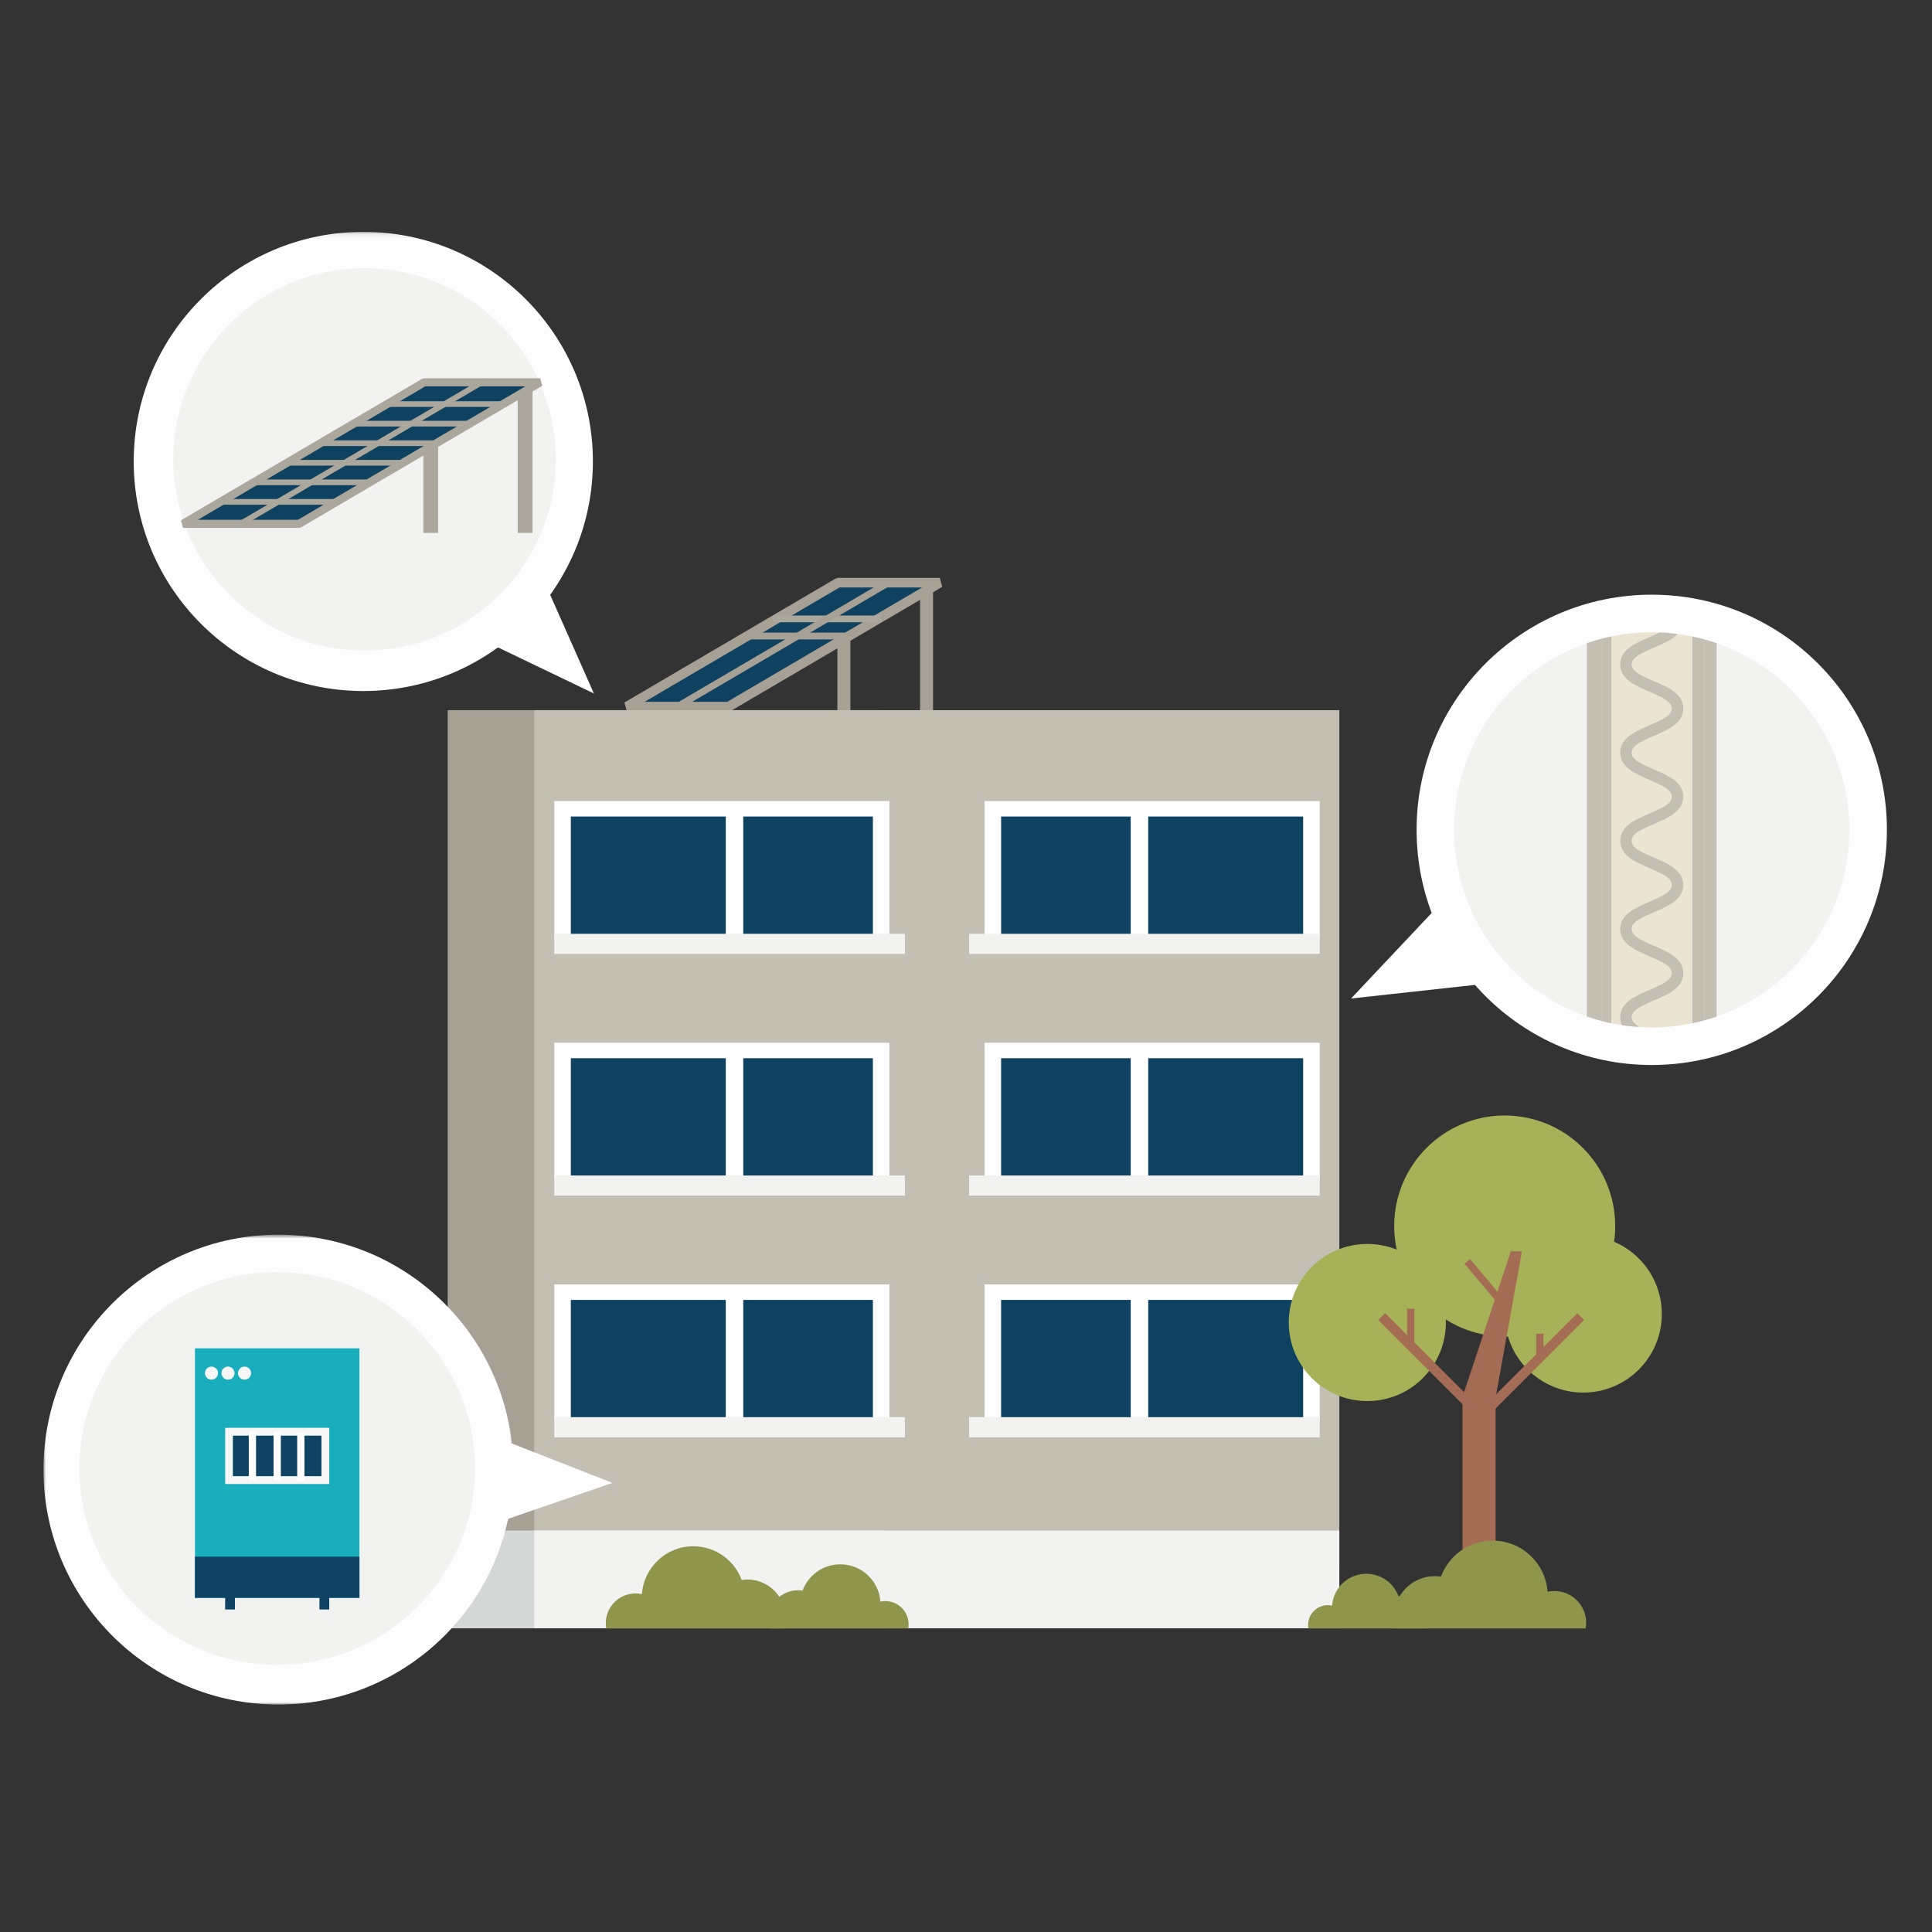 <?xml version="1.0" encoding="UTF-8"?>
<svg width="400px" height="400px" viewBox="0 0 400 400" version="1.1" xmlns="http://www.w3.org/2000/svg" xmlns:xlink="http://www.w3.org/1999/xlink">
    <rect x="0" y="0" width="400" height="400" fill="#333333" stroke="none"/>
    <!-- Generator: Sketch 51.3 (57544) - http://www.bohemiancoding.com/sketch -->
    <title>pikto-teaser-massnahmen</title>
    <desc>Created with Sketch.</desc>
    <defs>
        <polygon id="path-1" points="0 0.723 97.277 0.723 97.277 98 0 98"></polygon>
        <polygon id="path-3" points="0 305 381.665 305 381.665 0.092 0 0.092"></polygon>
    </defs>
    <g id="pikto-teaser-massnahmen" stroke="none" stroke-width="1" fill="none" fill-rule="evenodd">
        <g id="Group-109" transform="translate(9, 47)">
            <polygon id="Fill-1" fill="#A7A094" points="181.489 100.954 184.177 100.954 184.177 73.864 181.489 73.864"></polygon>
            <polygon id="Fill-2" fill="#A7A094" points="164.373 100.954 167.061 100.954 167.061 73.864 164.373 73.864"></polygon>
            <polygon id="Fill-3" fill="#0F4161" points="141.839 99.3 120.794 99.3 164.528 73.635 185.574 73.635"></polygon>
            <polygon id="Stroke-4" stroke="#A7A094" stroke-width="2" stroke-linecap="square" stroke-linejoin="bevel" points="141.839 99.3 120.794 99.3 164.528 73.635 185.574 73.635"></polygon>
            <path d="M151.749,81.133 L172.807,81.133" id="Stroke-5" stroke="#ACA79D" stroke-width="1.4" stroke-linecap="square" stroke-linejoin="bevel"></path>
            <path d="M145.639,84.68 L166.697,84.68" id="Stroke-6" stroke="#A7A094" stroke-width="1.4" stroke-linecap="square" stroke-linejoin="bevel"></path>
            <path d="M174.965,73.635 L131.23,99.3" id="Stroke-7" stroke="#A7A094" stroke-width="1.4" stroke-linecap="square" stroke-linejoin="bevel"></path>
            <polygon id="Fill-8" fill="#A7A094" points="83.69 277.677 173.469 277.677 173.469 100.033 83.69 100.033"></polygon>
            <polygon id="Fill-9" fill="#C4BFB3" points="101.602 277.678 268.293 277.678 268.293 100.035 101.602 100.035"></polygon>
            <polygon id="Fill-10" fill="#D5D6D6" points="84.352 290.121 174.131 290.121 174.131 269.886 84.352 269.886"></polygon>
            <polygon id="Fill-11" fill="#F2F2F1" points="101.603 290.121 268.294 290.121 268.294 269.886 101.603 269.886"></polygon>
            <polygon id="Fill-12" fill="#FDFDFD" points="105.76 247.258 175.15 247.258 175.15 218.925 105.76 218.925"></polygon>
            <polygon id="Fill-13" fill="#0F4161" points="144.884 248.494 171.721 248.494 171.721 222.134 144.884 222.134"></polygon>
            <polygon id="Fill-14" fill="#0F4161" points="109.186 248.494 141.263 248.494 141.263 222.134 109.186 222.134"></polygon>
            <polygon id="Fill-15" fill="#F2F2F1" points="105.76 250.575 178.349 250.575 178.349 246.413 105.76 246.413"></polygon>
            <polygon id="Fill-16" fill="#FDFDFD" points="105.76 197.22 175.15 197.22 175.15 168.887 105.76 168.887"></polygon>
            <polygon id="Fill-17" fill="#0F4161" points="144.884 198.454 171.721 198.454 171.721 172.094 144.884 172.094"></polygon>
            <polygon id="Fill-18" fill="#0F4161" points="109.186 198.454 141.263 198.454 141.263 172.094 109.186 172.094"></polygon>
            <polygon id="Fill-19" fill="#F2F2F1" points="105.76 200.536 178.349 200.536 178.349 196.373 105.76 196.373"></polygon>
            <polygon id="Fill-20" fill="#FDFDFD" points="105.76 147.181 175.15 147.181 175.15 118.848 105.76 118.848"></polygon>
            <polygon id="Fill-21" fill="#0F4161" points="144.884 147.562 171.721 147.562 171.721 122.056 144.884 122.056"></polygon>
            <polygon id="Fill-22" fill="#0F4161" points="109.186 147.562 141.263 147.562 141.263 122.056 109.186 122.056"></polygon>
            <polygon id="Fill-23" fill="#F2F2F1" points="105.76 150.497 178.349 150.497 178.349 146.334 105.76 146.334"></polygon>
            <g id="Group-108" transform="translate(0, 0.908)">
                <path d="M116.52,289.245 C116.458,288.893 116.423,288.532 116.423,288.161 C116.423,284.756 119.184,281.995 122.59,281.995 C123.04,281.995 123.478,282.044 123.901,282.136 C124.296,276.602 128.908,272.234 134.542,272.234 C139.135,272.234 143.049,275.137 144.554,279.207 C144.945,279.147 145.345,279.116 145.753,279.116 C150.098,279.116 153.62,282.638 153.62,286.982 C153.62,287.769 153.503,288.529 153.289,289.245 L116.52,289.245 Z" id="Fill-24" fill="#90954C"></path>
                <path d="M179.042,289.245 C179.091,288.97 179.118,288.687 179.118,288.398 C179.118,285.741 176.962,283.585 174.304,283.585 C173.953,283.585 173.611,283.624 173.281,283.696 C172.972,279.376 169.373,275.967 164.975,275.967 C161.39,275.967 158.334,278.232 157.16,281.409 C156.855,281.362 156.542,281.338 156.224,281.338 C152.833,281.338 150.084,284.087 150.084,287.479 C150.084,288.093 150.175,288.685 150.343,289.245 L179.042,289.245 Z" id="Fill-26" fill="#90954C"></path>
                <polygon id="Fill-28" fill="#FDFDFD" points="92.408 249.155 117.789 259.113 92.012 267.995"></polygon>
                <g id="Group-32" transform="translate(0, 207)">
                    <mask id="mask-2" fill="white">
                        <use xlink:href="#path-1"></use>
                    </mask>
                    <g id="Clip-31"></g>
                    <path d="M97.277,49.361 C97.277,76.223 75.501,98 48.639,98 C21.777,98 -0,76.223 -0,49.361 C-0,22.499 21.777,0.723 48.639,0.723 C75.501,0.723 97.277,22.499 97.277,49.361" id="Fill-30" fill="#FDFDFD" mask="url(#mask-2)"></path>
                </g>
                <path d="M89.34,256.113 C89.34,278.566 71.006,296.768 48.39,296.768 C25.774,296.768 7.44,278.566 7.44,256.113 C7.44,233.66 25.774,215.458 48.39,215.458 C71.006,215.458 89.34,233.66 89.34,256.113" id="Fill-33" fill="#F2F2F1"></path>
                <path d="M381.665,123.903 C381.665,150.793 359.867,172.591 332.977,172.591 C306.087,172.591 284.288,150.793 284.288,123.903 C284.288,97.013 306.087,75.215 332.977,75.215 C359.867,75.215 381.665,97.013 381.665,123.903" id="Fill-35" fill="#FDFDFD"></path>
                <path d="M292.058,123.903 C292.058,141.792 303.542,156.99 319.537,162.551 L319.537,85.254 C303.542,90.816 292.058,106.014 292.058,123.903" id="Fill-37" fill="#F2F2F1"></path>
                <path d="M373.895,123.903 C373.895,106.014 362.411,90.816 346.416,85.254 L346.416,162.551 C362.411,156.99 373.895,141.792 373.895,123.903" id="Fill-39" fill="#F2F2F1"></path>
                <path d="M332.504,157.027 C335.294,155.836 337.122,154.952 337.122,153.568 C337.122,152.183 335.294,151.299 332.504,150.109 C329.654,148.892 326.425,147.514 326.425,144.436 C326.425,141.358 329.654,139.98 332.504,138.763 C335.294,137.573 337.122,136.689 337.122,135.305 C337.122,133.92 335.294,133.036 332.504,131.845 C329.654,130.63 326.425,129.251 326.425,126.173 C326.425,123.096 329.655,121.717 332.504,120.501 C335.294,119.311 337.122,118.427 337.122,117.043 C337.122,115.659 335.294,114.775 332.504,113.585 C329.655,112.369 326.425,110.99 326.425,107.913 C326.425,104.836 329.654,103.457 332.504,102.24 C335.294,101.05 337.122,100.166 337.122,98.781 C337.122,97.398 335.294,96.513 332.504,95.323 C329.654,94.107 326.425,92.728 326.425,89.65 C326.425,86.573 329.655,85.194 332.504,83.978 C333.292,83.642 333.991,83.331 334.606,83.026 C334.065,83.005 333.523,82.985 332.977,82.985 C330.106,82.985 327.305,83.283 324.601,83.846 L324.601,163.961 C325.325,164.111 326.054,164.244 326.791,164.356 C326.56,163.863 326.425,163.317 326.425,162.699 C326.425,159.622 329.654,158.243 332.504,157.027" id="Fill-41" fill="#ECE4D2"></path>
                <path d="M338.354,83.348 C337.157,84.609 335.229,85.432 333.449,86.192 C330.66,87.382 328.831,88.266 328.831,89.65 C328.831,91.035 330.66,91.919 333.449,93.11 C336.298,94.326 339.528,95.704 339.528,98.782 C339.528,101.86 336.298,103.238 333.449,104.454 C330.66,105.645 328.831,106.529 328.831,107.913 C328.831,109.297 330.66,110.181 333.449,111.371 C336.298,112.588 339.528,113.966 339.528,117.043 C339.528,120.12 336.298,121.499 333.449,122.715 C330.66,123.906 328.831,124.789 328.831,126.173 C328.831,127.558 330.66,128.442 333.449,129.633 C336.298,130.848 339.528,132.227 339.528,135.305 C339.528,138.383 336.298,139.761 333.449,140.977 C330.66,142.167 328.831,143.052 328.831,144.436 C328.831,145.821 330.66,146.704 333.449,147.895 C336.298,149.112 339.528,150.49 339.528,153.568 C339.528,156.646 336.298,158.024 333.449,159.241 C330.66,160.431 328.831,161.315 328.831,162.7 C328.831,163.494 329.447,164.122 330.486,164.74 C331.311,164.789 332.139,164.822 332.977,164.822 C335.847,164.822 338.647,164.523 341.352,163.961 L341.352,83.846 C340.366,83.641 339.364,83.481 338.354,83.348" id="Fill-43" fill="#ECE4D2"></path>
                <path d="M322.529,84.336 C321.515,84.603 320.519,84.913 319.537,85.254 L319.537,162.552 C320.519,162.893 321.515,163.203 322.529,163.47 L322.529,84.336 Z" id="Fill-45" fill="#C4BFB3"></path>
                <path d="M322.529,84.336 L322.529,163.47 C323.213,163.65 323.904,163.815 324.601,163.961 L324.601,83.846 C323.904,83.991 323.213,84.156 322.529,84.336" id="Fill-47" fill="#C4BFB3"></path>
                <path d="M343.829,84.451 L343.829,163.355 C344.704,163.115 345.566,162.847 346.415,162.552 L346.415,85.254 C345.566,84.959 344.704,84.691 343.829,84.451" id="Fill-49" fill="#C4BFB3"></path>
                <path d="M341.352,163.961 C342.188,163.787 343.013,163.58 343.83,163.356 L343.83,84.451 C343.013,84.227 342.188,84.02 341.352,83.846 L341.352,163.961 Z" id="Fill-51" fill="#C4BFB3"></path>
                <path d="M328.831,162.699 C328.831,161.315 330.66,160.43 333.449,159.24 C336.298,158.024 339.528,156.645 339.528,153.568 C339.528,150.49 336.298,149.111 333.449,147.895 C330.66,146.704 328.831,145.82 328.831,144.435 C328.831,143.052 330.66,142.167 333.449,140.977 C336.298,139.761 339.528,138.382 339.528,135.304 C339.528,132.226 336.298,130.848 333.449,129.632 C330.66,128.442 328.831,127.557 328.831,126.173 C328.831,124.789 330.66,123.905 333.449,122.715 C336.298,121.498 339.528,120.12 339.528,117.043 C339.528,113.965 336.298,112.587 333.449,111.371 C330.66,110.18 328.831,109.297 328.831,107.912 C328.831,106.528 330.66,105.644 333.449,104.454 C336.298,103.238 339.528,101.859 339.528,98.781 C339.528,95.703 336.298,94.325 333.449,93.109 C330.66,91.919 328.831,91.034 328.831,89.65 C328.831,88.266 330.66,87.382 333.449,86.192 C335.228,85.432 337.157,84.609 338.354,83.347 C337.121,83.185 335.871,83.075 334.605,83.026 C333.991,83.331 333.291,83.642 332.503,83.978 C329.654,85.194 326.425,86.573 326.425,89.65 C326.425,92.728 329.654,94.106 332.503,95.323 C335.293,96.512 337.121,97.397 337.121,98.781 C337.121,100.166 335.293,101.05 332.503,102.24 C329.654,103.456 326.425,104.835 326.425,107.912 C326.425,110.99 329.654,112.368 332.503,113.584 C335.293,114.775 337.121,115.658 337.121,117.043 C337.121,118.427 335.293,119.31 332.503,120.501 C329.654,121.717 326.425,123.095 326.425,126.173 C326.425,129.251 329.654,130.629 332.503,131.845 C335.293,133.036 337.121,133.92 337.121,135.304 C337.121,136.689 335.293,137.573 332.503,138.763 C329.654,139.979 326.425,141.358 326.425,144.435 C326.425,147.513 329.654,148.892 332.503,150.108 C335.293,151.299 337.121,152.183 337.121,153.568 C337.121,154.952 335.293,155.836 332.503,157.027 C329.654,158.243 326.425,159.621 326.425,162.699 C326.425,163.317 326.56,163.863 326.79,164.356 C328.005,164.54 329.239,164.664 330.486,164.739 C329.447,164.122 328.831,163.493 328.831,162.699" id="Fill-53" fill="#C4BFB3"></path>
                <polygon id="Fill-55" fill="#FDFDFD" points="297.853 155.844 270.724 158.823 289.44 138.96"></polygon>
                <mask id="mask-4" fill="white">
                    <use xlink:href="#path-3"></use>
                </mask>
                <g id="Clip-58"></g>
                <polygon id="Fill-57" fill="#FDFDFD" mask="url(#mask-4)" points="194.842 246.35 264.232 246.35 264.232 218.017 194.842 218.017"></polygon>
                <polygon id="Fill-59" fill="#0F4161" mask="url(#mask-4)" points="198.269 246.869 225.106 246.869 225.106 221.225 198.269 221.225"></polygon>
                <polygon id="Fill-60" fill="#0F4161" mask="url(#mask-4)" points="228.727 246.869 260.804 246.869 260.804 221.225 228.727 221.225"></polygon>
                <polygon id="Fill-61" fill="#F2F2F1" mask="url(#mask-4)" points="191.642 249.666 264.231 249.666 264.231 245.504 191.642 245.504"></polygon>
                <polygon id="Fill-62" fill="#FDFDFD" mask="url(#mask-4)" points="194.842 196.312 264.232 196.312 264.232 167.978 194.842 167.978"></polygon>
                <polygon id="Fill-63" fill="#0F4161" mask="url(#mask-4)" points="198.269 196.857 225.106 196.857 225.106 171.187 198.269 171.187"></polygon>
                <polygon id="Fill-64" fill="#0F4161" mask="url(#mask-4)" points="228.727 196.857 260.804 196.857 260.804 171.187 228.727 171.187"></polygon>
                <polygon id="Fill-65" fill="#F2F2F1" mask="url(#mask-4)" points="191.642 199.628 264.231 199.628 264.231 195.466 191.642 195.466"></polygon>
                <polygon id="Fill-66" fill="#FFFFFF" mask="url(#mask-4)" points="194.842 146.273 264.232 146.273 264.232 117.94 194.842 117.94"></polygon>
                <polygon id="Fill-67" fill="#0F4161" mask="url(#mask-4)" points="198.269 147.508 225.106 147.508 225.106 121.148 198.269 121.148"></polygon>
                <polygon id="Fill-68" fill="#0F4161" mask="url(#mask-4)" points="228.727 147.508 260.804 147.508 260.804 121.148 228.727 121.148"></polygon>
                <polygon id="Fill-69" fill="#F2F2F1" mask="url(#mask-4)" points="191.642 149.589 264.231 149.589 264.231 145.427 191.642 145.427"></polygon>
                <path d="M325.41,205.923 C325.41,218.558 315.167,228.801 302.532,228.801 C289.896,228.801 279.653,218.558 279.653,205.923 C279.653,193.288 289.896,183.045 302.532,183.045 C315.167,183.045 325.41,193.288 325.41,205.923" id="Fill-70" fill="#A7B157" mask="url(#mask-4)"></path>
                <path d="M290.355,225.903 C290.355,234.886 283.073,242.168 274.09,242.168 C265.107,242.168 257.825,234.886 257.825,225.903 C257.825,216.92 265.107,209.638 274.09,209.638 C283.073,209.638 290.355,216.92 290.355,225.903" id="Fill-71" fill="#A7B157" mask="url(#mask-4)"></path>
                <path d="M335.062,224.148 C335.062,233.131 327.78,240.412 318.797,240.412 C309.814,240.412 302.532,233.131 302.532,224.148 C302.532,215.165 309.814,207.882 318.797,207.882 C327.78,207.882 335.062,215.165 335.062,224.148" id="Fill-72" fill="#A7B157" mask="url(#mask-4)"></path>
                <polygon id="Fill-73" fill="#A46C55" mask="url(#mask-4)" points="296.206 242.409 294.793 243.822 276.356 225.385 277.769 223.972"></polygon>
                <polygon id="Fill-74" fill="#A46C55" mask="url(#mask-4)" points="299.122 242.409 300.535 243.822 318.972 225.385 317.559 223.972"></polygon>
                <polygon id="Fill-75" fill="#A46C55" mask="url(#mask-4)" points="300.652 289.214 293.804 289.214 293.804 241.28 303.813 211.15 306.104 211.15 300.652 241.44"></polygon>
                <polygon id="Fill-76" fill="#A46C55" mask="url(#mask-4)" points="301.961 220.631 300.811 221.597 294.206 213.73 295.356 212.764"></polygon>
                <polygon id="Fill-77" fill="#A46C55" mask="url(#mask-4)" points="282.32 230.113 283.821 230.113 283.821 223.054 282.32 223.054"></polygon>
                <polygon id="Fill-78" fill="#A46C55" mask="url(#mask-4)" points="309.048 233.379 310.549 233.379 310.549 228.217 309.048 228.217"></polygon>
                <path d="M319.3,289.245 C319.366,288.869 319.403,288.482 319.403,288.086 C319.403,284.446 316.452,281.494 312.812,281.494 C312.331,281.494 311.862,281.547 311.41,281.645 C310.987,275.73 306.058,271.061 300.036,271.061 C295.127,271.061 290.942,274.163 289.334,278.514 C288.916,278.45 288.488,278.417 288.051,278.417 C283.407,278.417 279.642,282.182 279.642,286.826 C279.642,287.667 279.768,288.478 279.997,289.245 L319.3,289.245 Z" id="Fill-79" fill="#90954C" mask="url(#mask-4)"></path>
                <path d="M261.89,289.245 C261.848,289.011 261.825,288.77 261.825,288.523 C261.825,286.258 263.662,284.421 265.928,284.421 C266.227,284.421 266.519,284.454 266.801,284.515 C267.063,280.833 270.132,277.927 273.88,277.927 C276.936,277.927 279.54,279.858 280.542,282.566 C280.802,282.526 281.068,282.505 281.34,282.505 C284.23,282.505 286.574,284.849 286.574,287.739 C286.574,288.263 286.496,288.768 286.353,289.245 L261.89,289.245 Z" id="Fill-80" fill="#90954C" mask="url(#mask-4)"></path>
                <path d="M113.753,47.627 C113.753,73.88 92.471,95.162 66.218,95.162 C39.965,95.162 18.683,73.88 18.683,47.627 C18.683,21.375 39.965,0.091 66.218,0.091 C92.471,0.091 113.753,21.375 113.753,47.627" id="Fill-81" fill="#FDFDFD" mask="url(#mask-4)"></path>
                <path d="M106.062,47.2 C106.062,69.063 88.339,86.785 66.477,86.785 C44.615,86.785 26.892,69.063 26.892,47.2 C26.892,25.338 44.615,7.615 66.477,7.615 C88.339,7.615 106.062,25.338 106.062,47.2" id="Fill-82" fill="#F2F2F1" mask="url(#mask-4)"></path>
                <g id="Group-94" mask="url(#mask-4)">
                    <g transform="translate(28, 31)">
                        <polygon id="Fill-83" stroke="none" fill="#ACA79D" fill-rule="evenodd" points="70.184 31.431 73.253 31.431 73.253 0.503 70.184 0.503"></polygon>
                        <polygon id="Fill-84" stroke="none" fill="#ACA79D" fill-rule="evenodd" points="50.643 31.431 53.712 31.431 53.712 0.503 50.643 0.503"></polygon>
                        <polygon id="Fill-85" stroke="none" fill="#0F4161" fill-rule="evenodd" points="24.916 29.543 0.889 29.543 50.821 0.241 74.848 0.241"></polygon>
                        <polygon id="Stroke-86" stroke="#ACA79D" stroke-width="1.679" fill="none" stroke-linecap="square" stroke-linejoin="bevel" points="24.916 29.543 0.889 29.543 50.821 0.241 74.848 0.241"></polygon>
                        <path d="M43.268,4.754 L67.31,4.754" id="Stroke-87" stroke="#ACA79D" stroke-width="1.175" fill="none" stroke-linecap="square" stroke-linejoin="bevel"></path>
                        <path d="M36.23,8.802 L60.272,8.802" id="Stroke-88" stroke="#ACA79D" stroke-width="1.175" fill="none" stroke-linecap="square" stroke-linejoin="bevel"></path>
                        <path d="M29.255,12.851 L53.297,12.851" id="Stroke-89" stroke="#ACA79D" stroke-width="1.175" fill="none" stroke-linecap="square" stroke-linejoin="bevel"></path>
                        <path d="M22.653,16.899 L46.119,16.899" id="Stroke-90" stroke="#ACA79D" stroke-width="1.175" fill="none" stroke-linecap="square" stroke-linejoin="bevel"></path>
                        <path d="M15.366,20.948 L39.407,20.948" id="Stroke-91" stroke="#ACA79D" stroke-width="1.175" fill="none" stroke-linecap="square" stroke-linejoin="bevel"></path>
                        <path d="M8.764,24.996 L32.804,24.996" id="Stroke-92" stroke="#ACA79D" stroke-width="1.175" fill="none" stroke-linecap="square" stroke-linejoin="bevel"></path>
                        <path d="M62.736,0.241 L12.804,29.543" id="Stroke-93" stroke="#ACA79D" stroke-width="1.175" fill="none" stroke-linecap="square" stroke-linejoin="bevel"></path>
                    </g>
                </g>
                <polygon id="Fill-95" fill="#FDFDFD" mask="url(#mask-4)" points="102.868 70.645 113.959 95.669 89.287 83.816"></polygon>
                <polygon id="Fill-96" fill="#18AEBE" mask="url(#mask-4)" points="31.366 282.909 65.415 282.909 65.415 231.247 31.366 231.247"></polygon>
                <polygon id="Fill-97" fill="#104263" mask="url(#mask-4)" points="31.366 282.909 65.415 282.909 65.415 274.379 31.366 274.379"></polygon>
                <path d="M36.139,236.385 C36.139,237.133 35.533,237.739 34.785,237.739 C34.038,237.739 33.431,237.133 33.431,236.385 C33.431,235.637 34.038,235.031 34.785,235.031 C35.533,235.031 36.139,235.637 36.139,236.385" id="Fill-98" fill="#F6F6F6" mask="url(#mask-4)"></path>
                <path d="M39.561,236.385 C39.561,237.133 38.955,237.739 38.207,237.739 C37.46,237.739 36.853,237.133 36.853,236.385 C36.853,235.637 37.46,235.031 38.207,235.031 C38.955,235.031 39.561,235.637 39.561,236.385" id="Fill-99" fill="#F6F6F6" mask="url(#mask-4)"></path>
                <path d="M42.984,236.385 C42.984,237.133 42.378,237.739 41.63,237.739 C40.882,237.739 40.276,237.133 40.276,236.385 C40.276,235.637 40.882,235.031 41.63,235.031 C42.378,235.031 42.984,235.637 42.984,236.385" id="Fill-100" fill="#F6F6F6" mask="url(#mask-4)"></path>
                <path d="M39.238,257.708 L57.543,257.708 L57.543,249.342 L39.238,249.342 L39.238,257.708 Z M37.617,259.34 L59.166,259.34 L59.166,247.71 L37.617,247.71 L37.617,259.34 Z" id="Fill-101" fill="#F6F6F6" mask="url(#mask-4)"></path>
                <polygon id="Fill-102" fill="#104263" mask="url(#mask-4)" points="39.239 257.708 57.544 257.708 57.544 249.342 39.239 249.342"></polygon>
                <polygon id="Fill-103" fill="#104263" mask="url(#mask-4)" points="37.616 285.318 39.644 285.318 39.644 281.528 37.616 281.528"></polygon>
                <polygon id="Fill-104" fill="#FFFFFF" mask="url(#mask-4)" points="42.508 258.451 44.012 258.451 44.012 248.493 42.508 248.493"></polygon>
                <polygon id="Fill-105" fill="#FFFFFF" mask="url(#mask-4)" points="52.528 258.759 54.033 258.759 54.033 248.801 52.528 248.801"></polygon>
                <polygon id="Fill-106" fill="#FFFFFF" mask="url(#mask-4)" points="47.638 258.504 49.143 258.504 49.143 248.546 47.638 248.546"></polygon>
                <polygon id="Fill-107" fill="#104263" mask="url(#mask-4)" points="57.137 285.318 59.165 285.318 59.165 281.528 57.137 281.528"></polygon>
            </g>
        </g>
    </g>
</svg>